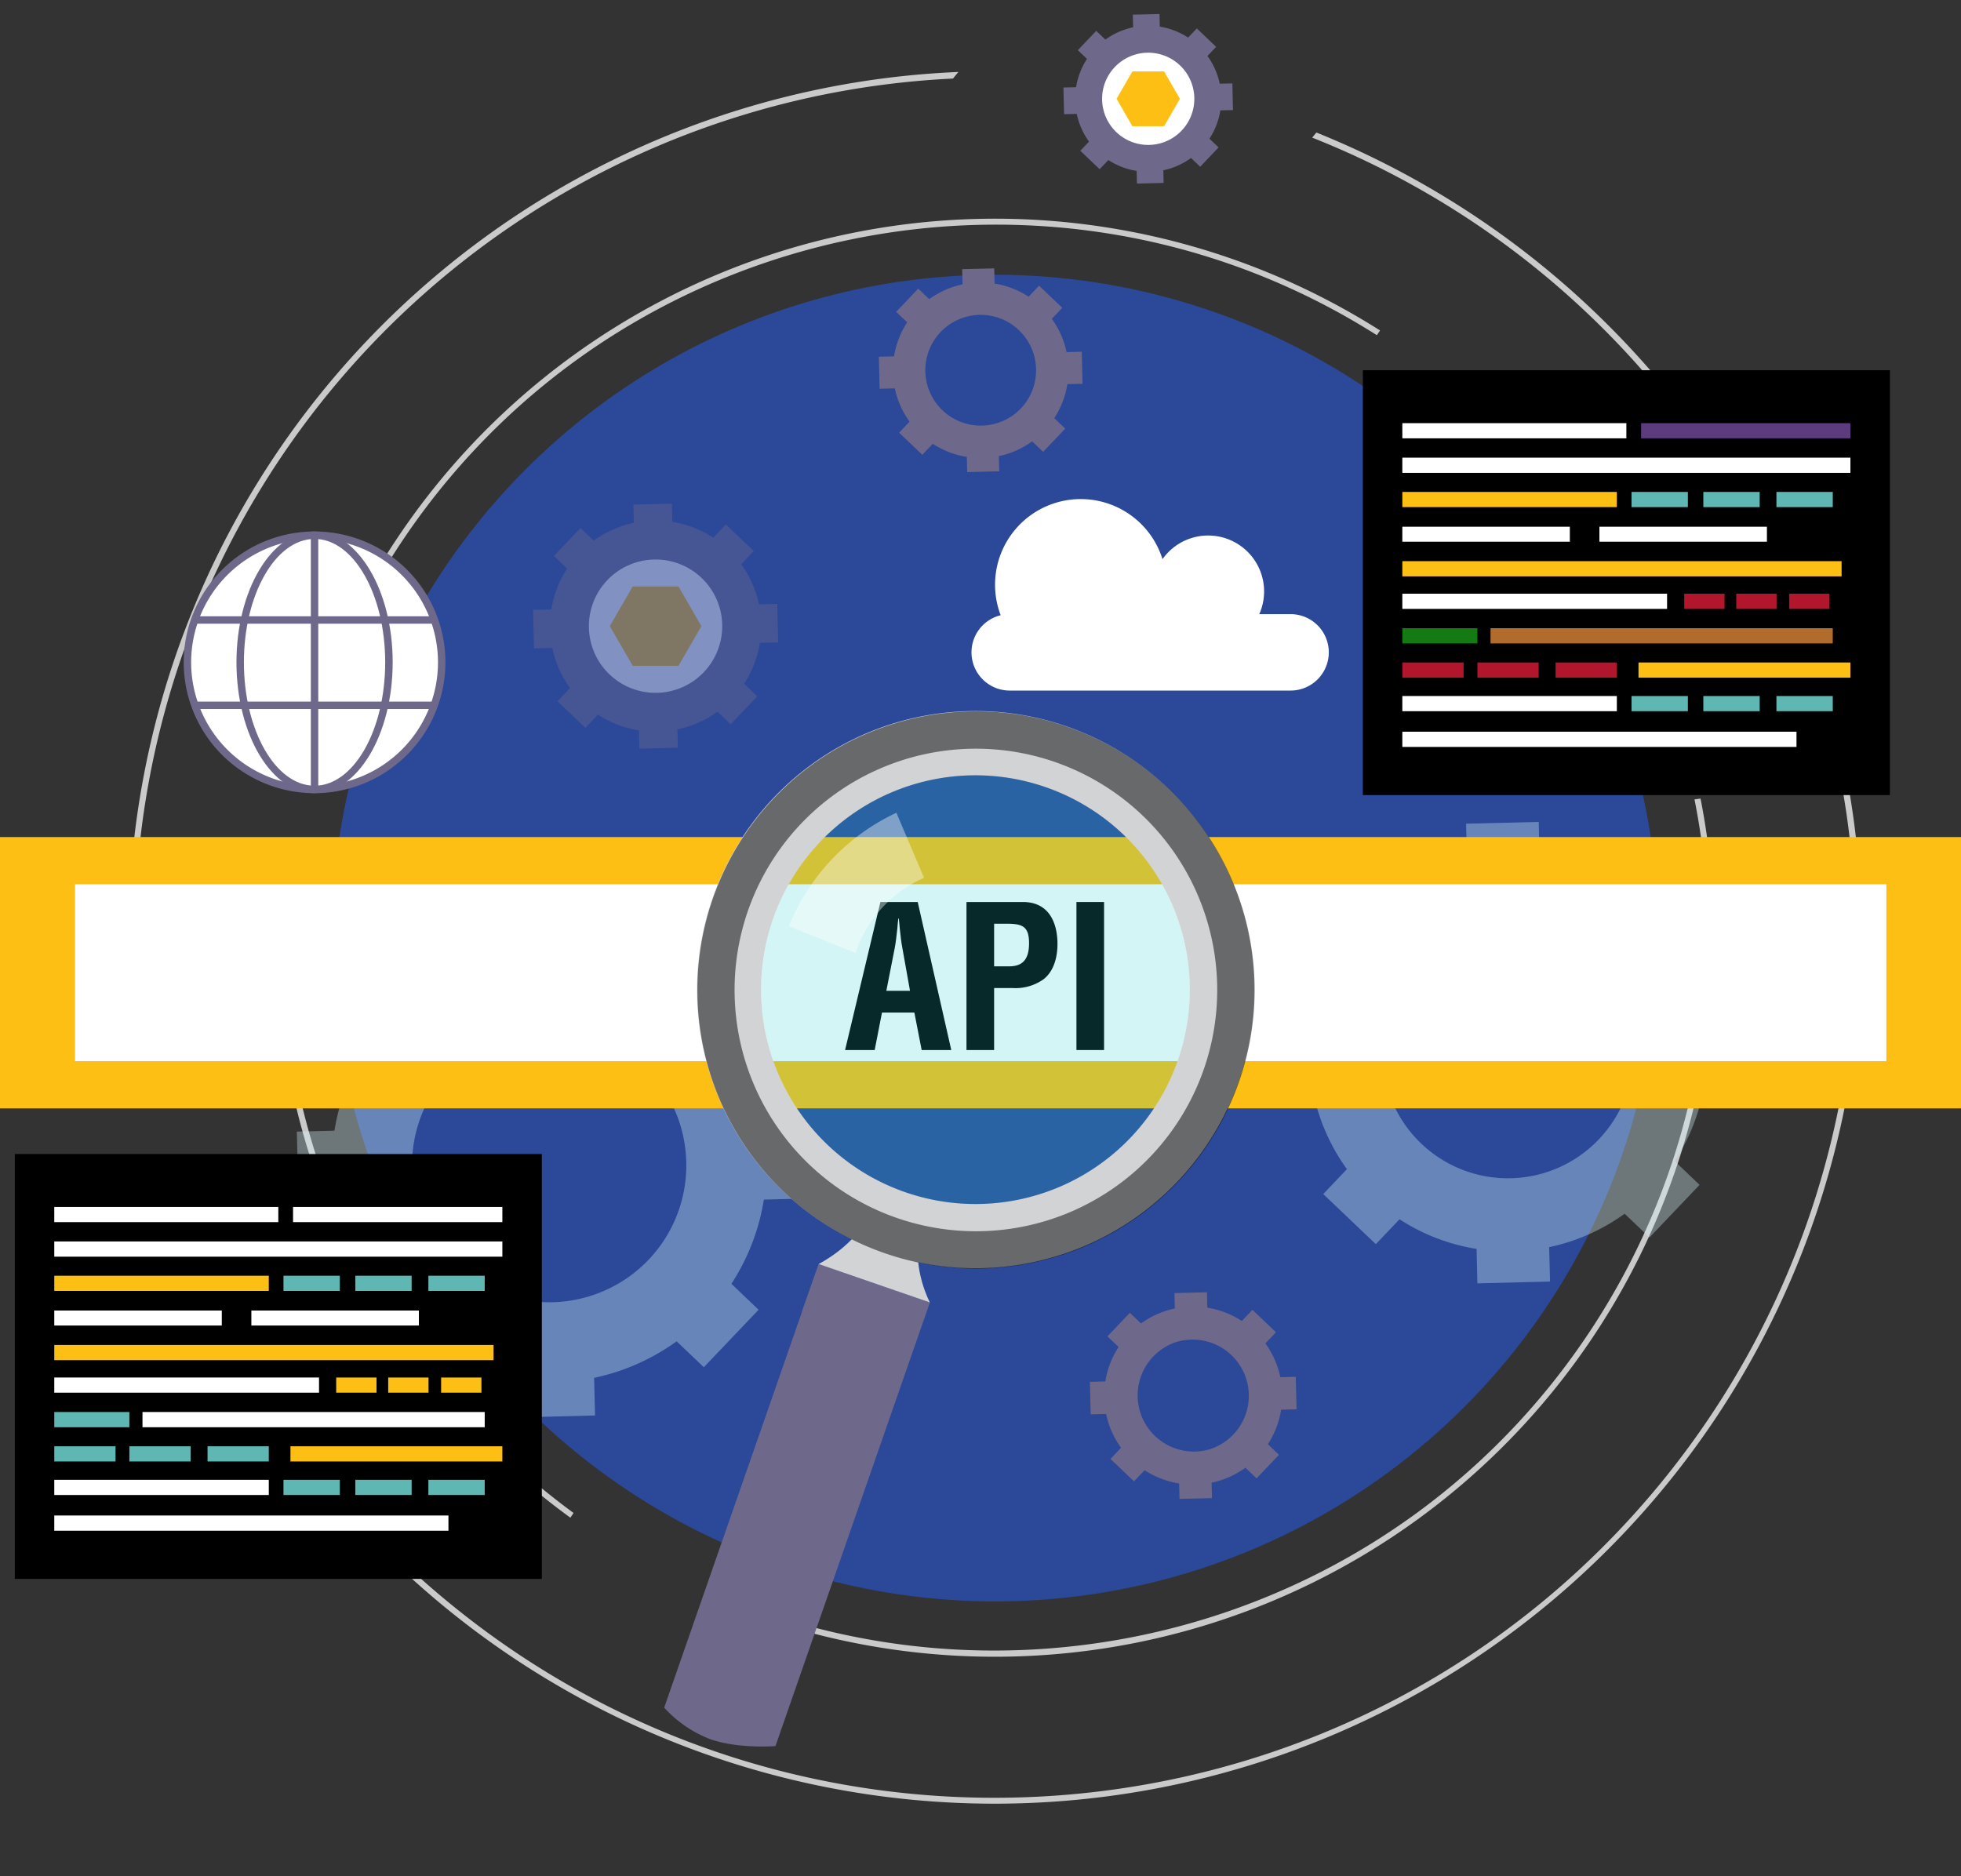 <svg xmlns="http://www.w3.org/2000/svg" xmlns:xlink="http://www.w3.org/1999/xlink" width="472.037" height="451.681" viewBox="0 0 472.037 451.681">
  <rect x="0" y="0" width="472.037" height="451.681" fill="#333333" stroke="none"/>
  <defs>
    <linearGradient id="linear-gradient" x1="-23.307" y1="7.133" x2="-24.498" y2="7.138" gradientUnits="objectBoundingBox">
      <stop offset="0" stop-color="#23cdcf"/>
      <stop offset="1" stop-color="#fff"/>
    </linearGradient>
  </defs>
  <g id="Group_4945" data-name="Group 4945" transform="translate(-1636.173 -834.618)">
    <circle id="Ellipse_12" data-name="Ellipse 12" cx="159.693" cy="159.693" r="159.693" transform="translate(1649.861 1060.458) rotate(-45)" fill="#2b4899"/>
    <g id="Group_4909" data-name="Group 4909" transform="translate(1667.078 851.943)">
      <g id="Group_4907" data-name="Group 4907">
        <path id="Path_67390" data-name="Path 67390" d="M1679.059,1095.732a206.866,206.866,0,0,1,194.623-237.651l1.3-1.587c-3.933.17-7.876.44-11.825.833a208.6,208.6,0,0,0-186.913,228.237c.393,3.949.907,7.866,1.513,11.758Z" transform="translate(-1675.197 -856.494)" fill="#cacaca"/>
        <path id="Path_67391" data-name="Path 67391" d="M2121.489,940.615l.961-1.176a210.8,210.8,0,0,0-86.437-64.537l-1.006,1.229a207.411,207.411,0,0,1,86.482,64.484Z" transform="translate(-1750.052 -860.324)" fill="#cacaca"/>
        <path id="Path_67392" data-name="Path 67392" d="M2092.707,1051.433a207.038,207.038,0,0,1-39.719,184.977c-72.376,88.377-203.159,101.4-291.537,29.017a206.357,206.357,0,0,1-42.514-47.477l-1.007,1.228a208.7,208.7,0,0,0,375.989-169.225Z" transform="translate(-1684.087 -896.742)" fill="#cacaca"/>
      </g>
      <g id="Group_4908" data-name="Group 4908" transform="translate(36.09 35.279)">
        <path id="Path_67393" data-name="Path 67393" d="M1735.584,1013.037a171.6,171.6,0,0,1,18.6-35.608c52.251-76.624,156.016-97.6,233.761-48.3l.774-1.134a173.064,173.064,0,0,0-235.668,48.659,174.34,174.34,0,0,0-19.073,36.6Z" transform="translate(-1723.517 -901.041)" fill="#cacaca"/>
        <path id="Path_67394" data-name="Path 67394" d="M1722.217,1136.91l-1.449.2a176.12,176.12,0,0,0,2.468,18.292,171.855,171.855,0,0,0,67.83,107.486l.773-1.134A171.506,171.506,0,0,1,1722.217,1136.91Z" transform="translate(-1720.768 -950.111)" fill="#cacaca"/>
        <path id="Path_67395" data-name="Path 67395" d="M2112.742,987.816q-3.246-4.4-6.777-8.6l-.844,1.238q3.1,3.722,5.964,7.593Z" transform="translate(-1800.729 -917.304)" fill="#cacaca"/>
        <path id="Path_67396" data-name="Path 67396" d="M2093.964,1077.377l-1.451.2a171.159,171.159,0,0,1-26.491,130.019c-44.168,64.771-125.145,89.765-196.1,66.171l-.845,1.24a173.138,173.138,0,0,0,225.145-196.315C2094.141,1078.254,2094.05,1077.816,2093.964,1077.377Z" transform="translate(-1751.623 -937.726)" fill="#cacaca"/>
      </g>
    </g>
    <g id="Group_4921" data-name="Group 4921" transform="translate(1707.626 955.854)">
      <g id="Group_4912" data-name="Group 4912" transform="translate(236.009 76.64)" opacity="0.2">
        <g id="Group_4911" data-name="Group 4911">
          <g id="Group_4910" data-name="Group 4910">
            <path id="Path_67397" data-name="Path 67397" d="M2126.782,1130.123a47.7,47.7,0,0,0-8.051-18.163l5.7-5.992-12.65-12.058-5.709,6a47.417,47.417,0,0,0-18.544-7.151l-.2-8.281-17.479.422.208,8.281a46.124,46.124,0,0,0-5.153,1.395,47.659,47.659,0,0,0-13.017,6.66l-6-5.711-12.048,12.653,6.01,5.711a47.583,47.583,0,0,0-7.168,18.541l-8.278.2.44,17.481,8.274-.205a47.676,47.676,0,0,0,8.046,18.163l-5.7,6,12.655,12.056,5.709-5.994a47.674,47.674,0,0,0,18.546,7.137l.2,8.294,17.476-.432-.209-8.284a50.343,50.343,0,0,0,5.149-1.388,48.166,48.166,0,0,0,13.021-6.657l5.988,5.706,12.047-12.653-5.98-5.713a47.748,47.748,0,0,0,7.149-18.547l8.275-.195-.422-17.48Zm-16.651,9.148a30.226,30.226,0,1,1-30.921-29.441A30.2,30.2,0,0,1,2110.132,1139.271Z" transform="translate(-2024.402 -1084.474)" fill="#a0dbed"/>
          </g>
        </g>
      </g>
      <g id="Group_4913" data-name="Group 4913" transform="translate(0 98.543)" opacity="0.2">
        <path id="Path_67398" data-name="Path 67398" d="M1847.859,1180.932l-.461-19.109-9.053.225a52.148,52.148,0,0,0-8.8-19.859l6.229-6.553-13.831-13.184-6.244,6.557a51.9,51.9,0,0,0-20.28-7.821l-.213-9.056-19.11.463.228,9.055a50.537,50.537,0,0,0-5.636,1.523,52.171,52.171,0,0,0-14.232,7.285l-6.567-6.247-13.17,13.836,6.572,6.244a51.986,51.986,0,0,0-7.838,20.276l-9.054.22.481,19.108,9.048-.226a52.107,52.107,0,0,0,8.8,19.865l-6.237,6.56,13.836,13.181,6.245-6.552a52.153,52.153,0,0,0,20.276,7.806l.222,9.069,19.107-.473-.227-9.06a54.817,54.817,0,0,0,5.629-1.513,52.744,52.744,0,0,0,14.24-7.284l6.546,6.239,13.173-13.834-6.541-6.249a52.135,52.135,0,0,0,7.818-20.278Zm-50.347,23.269a33.013,33.013,0,1,1,22.623-32.15A32.916,32.916,0,0,1,1797.512,1204.2Z" transform="translate(-1726.396 -1112.131)" fill="#a0dbed"/>
      </g>
      <g id="Group_4914" data-name="Group 4914" transform="translate(0 98.543)" opacity="0.2">
        <path id="Path_67399" data-name="Path 67399" d="M1847.859,1180.932l-.461-19.109-9.053.225a52.148,52.148,0,0,0-8.8-19.859l6.229-6.553-13.831-13.184-6.244,6.557a51.9,51.9,0,0,0-20.28-7.821l-.213-9.056-19.11.463.228,9.055a50.537,50.537,0,0,0-5.636,1.523,52.171,52.171,0,0,0-14.232,7.285l-6.567-6.247-13.17,13.836,6.572,6.244a51.986,51.986,0,0,0-7.838,20.276l-9.054.22.481,19.108,9.048-.226a52.107,52.107,0,0,0,8.8,19.865l-6.237,6.56,13.836,13.181,6.245-6.552a52.153,52.153,0,0,0,20.276,7.806l.222,9.069,19.107-.473-.227-9.06a54.817,54.817,0,0,0,5.629-1.513,52.744,52.744,0,0,0,14.24-7.284l6.546,6.239,13.173-13.834-6.541-6.249a52.135,52.135,0,0,0,7.818-20.278Zm-50.347,23.269a33.013,33.013,0,1,1,22.623-32.15A32.916,32.916,0,0,1,1797.512,1204.2Z" transform="translate(-1726.396 -1112.131)" fill="#fff"/>
      </g>
      <g id="Group_4917" data-name="Group 4917" transform="translate(236.009 76.64)" opacity="0.2">
        <g id="Group_4916" data-name="Group 4916">
          <g id="Group_4915" data-name="Group 4915">
            <path id="Path_67400" data-name="Path 67400" d="M2126.782,1130.123a47.7,47.7,0,0,0-8.051-18.163l5.7-5.992-12.65-12.058-5.709,6a47.417,47.417,0,0,0-18.544-7.151l-.2-8.281-17.479.422.208,8.281a46.124,46.124,0,0,0-5.153,1.395,47.659,47.659,0,0,0-13.017,6.66l-6-5.711-12.048,12.653,6.01,5.711a47.583,47.583,0,0,0-7.168,18.541l-8.278.2.44,17.481,8.274-.205a47.676,47.676,0,0,0,8.046,18.163l-5.7,6,12.655,12.056,5.709-5.994a47.674,47.674,0,0,0,18.546,7.137l.2,8.294,17.476-.432-.209-8.284a50.343,50.343,0,0,0,5.149-1.388,48.166,48.166,0,0,0,13.021-6.657l5.988,5.706,12.047-12.653-5.98-5.713a47.748,47.748,0,0,0,7.149-18.547l8.275-.195-.422-17.48Zm-16.651,9.148a30.226,30.226,0,1,1-30.921-29.441A30.2,30.2,0,0,1,2110.132,1139.271Z" transform="translate(-2024.402 -1084.474)" fill="#fff"/>
          </g>
        </g>
      </g>
      <g id="Group_4920" data-name="Group 4920" transform="translate(56.854)" opacity="0.4">
        <path id="Path_67401" data-name="Path 67401" d="M1850.592,1019.56a20.548,20.548,0,1,1-20.549-20.547A20.547,20.547,0,0,1,1850.592,1019.56Z" transform="translate(-1800.538 -990.054)" fill="#fff"/>
        <g id="Group_4919" data-name="Group 4919">
          <g id="Group_4918" data-name="Group 4918">
            <path id="Path_67402" data-name="Path 67402" d="M1852.571,1011.951a25.323,25.323,0,0,0-4.275-9.649l3.025-3.183-6.718-6.4-3.033,3.185a25.209,25.209,0,0,0-9.852-3.8l-.1-4.4-9.286.224.112,4.4a24.606,24.606,0,0,0-2.738.742,25.317,25.317,0,0,0-6.915,3.537l-3.188-3.033-6.4,6.722,3.191,3.033a25.258,25.258,0,0,0-3.808,9.849l-4.4.106.233,9.286,4.395-.11a25.374,25.374,0,0,0,4.278,9.649l-3.031,3.188,6.721,6.4,3.034-3.184a25.326,25.326,0,0,0,9.851,3.793l.106,4.4,9.283-.228-.11-4.4a26.436,26.436,0,0,0,2.736-.736,25.606,25.606,0,0,0,6.916-3.537l3.18,3.03,6.4-6.72-3.177-3.036a25.4,25.4,0,0,0,3.8-9.851l4.394-.1-.223-9.285Zm-8.846,4.857a16.051,16.051,0,1,1-16.423-15.638A16.038,16.038,0,0,1,1843.724,1016.808Z" transform="translate(-1798.185 -987.701)" fill="#6e698a"/>
            <path id="Path_67403" data-name="Path 67403" d="M1827.032,1031.992l-5.51-9.543,5.51-9.548h11.022l5.514,9.548-5.514,9.543Z" transform="translate(-1803.04 -992.943)" fill="#fdbf13"/>
          </g>
        </g>
      </g>
    </g>
    <g id="Group_4924" data-name="Group 4924" transform="translate(1636.173 1036.137)">
      <g id="Group_4923" data-name="Group 4923">
        <rect id="Rectangle_1832" data-name="Rectangle 1832" width="472.036" height="65.321" fill="#fdbf13"/>
        <g id="Group_4922" data-name="Group 4922" transform="translate(18.062 11.366)">
          <rect id="Rectangle_1833" data-name="Rectangle 1833" width="436.003" height="42.589" fill="#fff"/>
        </g>
      </g>
    </g>
    <g id="Group_4925" data-name="Group 4925" transform="translate(1847.715 899.232)">
      <path id="Path_67404" data-name="Path 67404" d="M1952.327,943.984l-.187-7.716-3.655.09a21.072,21.072,0,0,0-3.554-8.018l2.515-2.645-5.584-5.323-2.52,2.647a20.957,20.957,0,0,0-8.188-3.157l-.086-3.656-7.716.187.093,3.656a20.146,20.146,0,0,0-2.275.615,21.054,21.054,0,0,0-5.746,2.941l-2.651-2.522-5.318,5.586,2.653,2.521a21,21,0,0,0-3.164,8.186l-3.656.089.194,7.717,3.653-.091a21.056,21.056,0,0,0,3.553,8.019l-2.519,2.649,5.587,5.322,2.522-2.646a21.064,21.064,0,0,0,8.187,3.152l.09,3.661,7.714-.19-.093-3.658a22.387,22.387,0,0,0,2.274-.611,21.276,21.276,0,0,0,5.749-2.941l2.643,2.519,5.319-5.585-2.642-2.523a21.07,21.07,0,0,0,3.157-8.187ZM1932,953.378a13.33,13.33,0,1,1,9.134-12.981A13.269,13.269,0,0,1,1932,953.378Z" transform="translate(-1903.286 -916.205)" fill="#6e698a"/>
    </g>
    <g id="Group_4928" data-name="Group 4928" transform="translate(1892.158 837.994)">
      <path id="Path_67405" data-name="Path 67405" d="M1981.847,859.207a14.215,14.215,0,1,1-14.214-14.213A14.214,14.214,0,0,1,1981.847,859.207Z" transform="translate(-1947.221 -838.798)" fill="#fff"/>
      <g id="Group_4927" data-name="Group 4927">
        <g id="Group_4926" data-name="Group 4926">
          <path id="Path_67406" data-name="Path 67406" d="M1984.926,855.656a17.511,17.511,0,0,0-2.959-6.675l2.093-2.2-4.649-4.432-2.1,2.2a17.442,17.442,0,0,0-6.815-2.627l-.072-3.043-6.423.155.077,3.043a16.961,16.961,0,0,0-1.892.512,17.567,17.567,0,0,0-4.784,2.447l-2.207-2.1-4.426,4.651,2.208,2.1a17.458,17.458,0,0,0-2.634,6.813l-3.043.074.161,6.424,3.041-.076a17.541,17.541,0,0,0,2.958,6.675l-2.1,2.206,4.651,4.429,2.1-2.2a17.518,17.518,0,0,0,6.816,2.623l.073,3.048,6.422-.158-.077-3.046a18.247,18.247,0,0,0,1.892-.509,17.713,17.713,0,0,0,4.784-2.447l2.2,2.1,4.427-4.649-2.2-2.1a17.538,17.538,0,0,0,2.627-6.816l3.041-.072-.155-6.422Zm-6.121,3.36a11.1,11.1,0,1,1-11.361-10.818A11.092,11.092,0,0,1,1978.806,859.016Z" transform="translate(-1947.304 -838.881)" fill="#6e698a"/>
          <path id="Path_67407" data-name="Path 67407" d="M1963.729,865.707l-3.812-6.6,3.812-6.6h7.625l3.814,6.6-3.814,6.6Z" transform="translate(-1947.132 -838.695)" fill="#fdbf13"/>
        </g>
      </g>
    </g>
    <g id="Group_4934" data-name="Group 4934" transform="translate(1680.391 962.576)">
      <g id="Group_4929" data-name="Group 4929">
        <path id="Path_67408" data-name="Path 67408" d="M2029.6,1016.416A30.6,30.6,0,1,1,1999,985.809,30.606,30.606,0,0,1,2029.6,1016.416Z" transform="translate(-1967.498 -984.913)" fill="#fff"/>
        <path id="Path_67409" data-name="Path 67409" d="M1999,1047.911a31.5,31.5,0,1,1,31.5-31.5A31.532,31.532,0,0,1,1999,1047.911Zm0-61.208a29.709,29.709,0,1,0,29.71,29.713A29.745,29.745,0,0,0,1999,986.7Z" transform="translate(-1967.498 -984.913)" fill="#6e698a"/>
      </g>
      <g id="Group_4930" data-name="Group 4930" transform="translate(12.702)">
        <path id="Path_67410" data-name="Path 67410" d="M2016.9,1016.416c0,16.9-8.015,30.6-17.9,30.6s-17.9-13.7-17.9-30.6,8.017-30.607,17.9-30.607S2016.9,999.51,2016.9,1016.416Z" transform="translate(-1980.199 -984.913)" fill="#fff"/>
        <path id="Path_67411" data-name="Path 67411" d="M1999,1047.911c-10.364,0-18.8-14.128-18.8-31.5s8.432-31.5,18.8-31.5,18.8,14.133,18.8,31.5S2009.358,1047.911,1999,1047.911Zm0-61.208c-9.38,0-17.009,13.328-17.009,29.713s7.629,29.7,17.009,29.7S2016,1032.8,2016,1016.416,2008.373,986.7,1999,986.7Z" transform="translate(-1980.199 -984.913)" fill="#6e698a"/>
      </g>
      <g id="Group_4931" data-name="Group 4931" transform="translate(30.604 0.922)">
        <line id="Line_519" data-name="Line 519" y2="60.811" transform="translate(0.894)" fill="#6e698a"/>
        <rect id="Rectangle_1834" data-name="Rectangle 1834" width="1.787" height="60.811" fill="#6e698a"/>
      </g>
      <g id="Group_4932" data-name="Group 4932" transform="translate(2.639 40.951)">
        <line id="Line_520" data-name="Line 520" x1="57.723" transform="translate(0 0.891)" fill="#6e698a"/>
        <rect id="Rectangle_1835" data-name="Rectangle 1835" width="57.723" height="1.785" fill="#6e698a"/>
      </g>
      <g id="Group_4933" data-name="Group 4933" transform="translate(2.639 20.409)">
        <line id="Line_521" data-name="Line 521" x1="57.723" transform="translate(0 0.894)" fill="#6e698a"/>
        <rect id="Rectangle_1836" data-name="Rectangle 1836" width="57.723" height="1.787" fill="#6e698a"/>
      </g>
    </g>
    <g id="Group_4935" data-name="Group 4935" transform="translate(1898.523 1145.734)">
      <path id="Path_67412" data-name="Path 67412" d="M2017.186,1255.637l-.189-7.826-3.707.091a21.328,21.328,0,0,0-3.606-8.132l2.549-2.686-5.662-5.4-2.557,2.686a21.274,21.274,0,0,0-8.307-3.2l-.087-3.707-7.825.188.092,3.708a20.835,20.835,0,0,0-2.309.623,21.359,21.359,0,0,0-5.826,2.984l-2.689-2.557-5.4,5.665,2.693,2.559a21.286,21.286,0,0,0-3.21,8.3l-3.709.089.2,7.829,3.707-.091a21.3,21.3,0,0,0,3.6,8.133l-2.556,2.686,5.667,5.4,2.559-2.684a21.355,21.355,0,0,0,8.305,3.2l.091,3.714,7.825-.192-.094-3.711a21.742,21.742,0,0,0,2.306-.622,21.511,21.511,0,0,0,5.834-2.981l2.678,2.554,5.395-5.666-2.678-2.558a21.343,21.343,0,0,0,3.2-8.307Zm-20.62,9.532a13.525,13.525,0,0,1-8.5-25.678,13.525,13.525,0,0,1,8.5,25.678Z" transform="translate(-1967.44 -1227.462)" fill="#6e698a"/>
    </g>
    <g id="Group_4937" data-name="Group 4937" transform="translate(1964.229 923.752)">
      <g id="Group_4936" data-name="Group 4936">
        <rect id="Rectangle_1837" data-name="Rectangle 1837" width="126.862" height="102.279"/>
        <rect id="Rectangle_1838" data-name="Rectangle 1838" width="53.929" height="3.652" transform="translate(9.502 12.741)" fill="#fff"/>
        <rect id="Rectangle_1839" data-name="Rectangle 1839" width="50.383" height="3.652" transform="translate(66.977 12.741)" fill="#5c3b7f"/>
        <rect id="Rectangle_1840" data-name="Rectangle 1840" width="107.859" height="3.665" transform="translate(9.502 21.046)" fill="#fff"/>
        <rect id="Rectangle_1841" data-name="Rectangle 1841" width="51.636" height="3.656" transform="translate(9.502 29.297)" fill="#fdbf13"/>
        <rect id="Rectangle_1842" data-name="Rectangle 1842" width="13.563" height="3.656" transform="translate(64.672 29.297)" fill="#5fb7b3"/>
        <rect id="Rectangle_1843" data-name="Rectangle 1843" width="13.563" height="3.656" transform="translate(81.96 29.297)" fill="#5fb7b3"/>
        <rect id="Rectangle_1844" data-name="Rectangle 1844" width="13.563" height="3.656" transform="translate(99.552 29.297)" fill="#5fb7b3"/>
        <rect id="Rectangle_1845" data-name="Rectangle 1845" width="51.636" height="3.656" transform="translate(9.502 78.432)" fill="#fff"/>
        <rect id="Rectangle_1846" data-name="Rectangle 1846" width="13.563" height="3.656" transform="translate(64.672 78.432)" fill="#5fb7b3"/>
        <rect id="Rectangle_1847" data-name="Rectangle 1847" width="13.563" height="3.656" transform="translate(81.96 78.432)" fill="#5fb7b3"/>
        <rect id="Rectangle_1848" data-name="Rectangle 1848" width="13.563" height="3.656" transform="translate(99.552 78.432)" fill="#5fb7b3"/>
        <rect id="Rectangle_1849" data-name="Rectangle 1849" width="40.323" height="3.61" transform="translate(9.502 37.676)" fill="#fff"/>
        <rect id="Rectangle_1850" data-name="Rectangle 1850" width="40.323" height="3.61" transform="translate(56.942 37.676)" fill="#fff"/>
        <rect id="Rectangle_1851" data-name="Rectangle 1851" width="105.736" height="3.665" transform="translate(9.502 45.962)" fill="#fdbf13"/>
        <rect id="Rectangle_1852" data-name="Rectangle 1852" width="63.728" height="3.652" transform="translate(9.502 53.802)" fill="#fff"/>
        <rect id="Rectangle_1853" data-name="Rectangle 1853" width="9.707" height="3.652" transform="translate(77.361 53.802)" fill="#b2162d"/>
        <rect id="Rectangle_1854" data-name="Rectangle 1854" width="9.707" height="3.652" transform="translate(89.879 53.802)" fill="#b2162d"/>
        <rect id="Rectangle_1855" data-name="Rectangle 1855" width="9.707" height="3.652" transform="translate(102.617 53.802)" fill="#b2162d"/>
        <rect id="Rectangle_1856" data-name="Rectangle 1856" width="18.073" height="3.665" transform="translate(9.502 62.107)" fill="#147a14"/>
        <rect id="Rectangle_1857" data-name="Rectangle 1857" width="82.381" height="3.665" transform="translate(30.733 62.107)" fill="#b26b2b"/>
        <rect id="Rectangle_1858" data-name="Rectangle 1858" width="14.745" height="3.656" transform="translate(9.502 70.358)" fill="#b2162d"/>
        <rect id="Rectangle_1859" data-name="Rectangle 1859" width="14.745" height="3.656" transform="translate(27.575 70.358)" fill="#b2162d"/>
        <rect id="Rectangle_1860" data-name="Rectangle 1860" width="14.745" height="3.656" transform="translate(46.393 70.358)" fill="#b2162d"/>
        <rect id="Rectangle_1861" data-name="Rectangle 1861" width="51.009" height="3.656" transform="translate(66.351 70.358)" fill="#fdbf13"/>
        <rect id="Rectangle_1862" data-name="Rectangle 1862" width="94.88" height="3.665" transform="translate(9.502 87.023)" fill="#fff"/>
      </g>
    </g>
    <g id="Group_4939" data-name="Group 4939" transform="translate(1639.737 1112.451)">
      <g id="Group_4938" data-name="Group 4938" transform="translate(0 0)">
        <rect id="Rectangle_1863" data-name="Rectangle 1863" width="126.862" height="102.279"/>
        <rect id="Rectangle_1864" data-name="Rectangle 1864" width="53.929" height="3.652" transform="translate(9.502 12.741)" fill="#fff"/>
        <rect id="Rectangle_1865" data-name="Rectangle 1865" width="50.383" height="3.652" transform="translate(66.977 12.741)" fill="#fff"/>
        <rect id="Rectangle_1866" data-name="Rectangle 1866" width="107.859" height="3.665" transform="translate(9.502 21.046)" fill="#fff"/>
        <rect id="Rectangle_1867" data-name="Rectangle 1867" width="51.636" height="3.656" transform="translate(9.502 29.297)" fill="#fdbf13"/>
        <rect id="Rectangle_1868" data-name="Rectangle 1868" width="13.563" height="3.656" transform="translate(64.672 29.297)" fill="#5fb7b3"/>
        <rect id="Rectangle_1869" data-name="Rectangle 1869" width="13.563" height="3.656" transform="translate(81.96 29.297)" fill="#5fb7b3"/>
        <rect id="Rectangle_1870" data-name="Rectangle 1870" width="13.563" height="3.656" transform="translate(99.552 29.297)" fill="#5fb7b3"/>
        <rect id="Rectangle_1871" data-name="Rectangle 1871" width="51.636" height="3.656" transform="translate(9.502 78.432)" fill="#fff"/>
        <rect id="Rectangle_1872" data-name="Rectangle 1872" width="13.563" height="3.656" transform="translate(64.672 78.432)" fill="#5fb7b3"/>
        <rect id="Rectangle_1873" data-name="Rectangle 1873" width="13.563" height="3.656" transform="translate(81.96 78.432)" fill="#5fb7b3"/>
        <rect id="Rectangle_1874" data-name="Rectangle 1874" width="13.563" height="3.656" transform="translate(99.552 78.432)" fill="#5fb7b3"/>
        <rect id="Rectangle_1875" data-name="Rectangle 1875" width="40.323" height="3.61" transform="translate(9.502 37.676)" fill="#fff"/>
        <rect id="Rectangle_1876" data-name="Rectangle 1876" width="40.323" height="3.61" transform="translate(56.942 37.676)" fill="#fff"/>
        <rect id="Rectangle_1877" data-name="Rectangle 1877" width="105.736" height="3.665" transform="translate(9.502 45.962)" fill="#fdbf13"/>
        <rect id="Rectangle_1878" data-name="Rectangle 1878" width="63.728" height="3.652" transform="translate(9.502 53.802)" fill="#fff"/>
        <rect id="Rectangle_1879" data-name="Rectangle 1879" width="9.707" height="3.652" transform="translate(77.361 53.802)" fill="#fdbf13"/>
        <rect id="Rectangle_1880" data-name="Rectangle 1880" width="9.707" height="3.652" transform="translate(89.88 53.802)" fill="#fdbf13"/>
        <rect id="Rectangle_1881" data-name="Rectangle 1881" width="9.707" height="3.652" transform="translate(102.618 53.802)" fill="#fdbf13"/>
        <rect id="Rectangle_1882" data-name="Rectangle 1882" width="18.073" height="3.665" transform="translate(9.502 62.107)" fill="#5fb7b3"/>
        <rect id="Rectangle_1883" data-name="Rectangle 1883" width="82.381" height="3.665" transform="translate(30.733 62.107)" fill="#fff"/>
        <rect id="Rectangle_1884" data-name="Rectangle 1884" width="14.745" height="3.656" transform="translate(9.502 70.358)" fill="#5fb7b3"/>
        <rect id="Rectangle_1885" data-name="Rectangle 1885" width="14.745" height="3.656" transform="translate(27.575 70.358)" fill="#5fb7b3"/>
        <rect id="Rectangle_1886" data-name="Rectangle 1886" width="14.745" height="3.656" transform="translate(46.393 70.358)" fill="#5fb7b3"/>
        <rect id="Rectangle_1887" data-name="Rectangle 1887" width="51.009" height="3.656" transform="translate(66.351 70.358)" fill="#fdbf13"/>
        <rect id="Rectangle_1888" data-name="Rectangle 1888" width="94.88" height="3.665" transform="translate(9.502 87.023)" fill="#fff"/>
      </g>
    </g>
    <path id="Path_67413" data-name="Path 67413" d="M1778.763,946.82a20.623,20.623,0,1,1,38.954-13.5,13.464,13.464,0,0,1,23.3,13.236h7.53a9.2,9.2,0,1,1,0,18.4h-67.588a9.2,9.2,0,0,1-2.194-18.139Z" transform="translate(98.283 35.915)" fill="#fff"/>
    <g id="Group_4941" data-name="Group 4941" transform="translate(1839.593 1051.776)">
      <g id="Group_4940" data-name="Group 4940" transform="translate(0 0)">
        <path id="Path_67415" data-name="Path 67415" d="M1893.03,1144.458l8.506-35.637h8.98l8.078,35.637h-7.127l-1.759-9.027h-7.792l-1.758,9.027Zm9.93-14.254h5.7l-1.806-10.12c-.333-1.664-.474-3.28-.665-4.942-.047-.808-.142-1.615-.237-2.376h-.1c-.095.76-.19,1.568-.237,2.376-.191,1.662-.333,3.278-.665,4.942Z" transform="translate(-1893.03 -1108.822)"/>
        <path id="Path_67416" data-name="Path 67416" d="M1929.931,1144.458v-35.637h13.589c6.367,0,8.315,5.132,8.315,10.121,0,3.04-.808,6.462-3.325,8.457a11.641,11.641,0,0,1-7.46,2.138h-4.467v14.92Zm6.652-20.147h3.564c2.9,0,4.846-1.235,4.846-5.56,0-4.086-1.615-4.7-5.369-4.7h-3.041Z" transform="translate(-1900.707 -1108.822)"/>
        <path id="Path_67417" data-name="Path 67417" d="M1963.351,1144.458v-35.637H1970v35.637Z" transform="translate(-1907.66 -1108.822)"/>
      </g>
    </g>
    <g id="Group_4944" data-name="Group 4944" transform="translate(1796.051 1005.776)">
      <g id="Group_4943" data-name="Group 4943">
        <path id="Path_67418" data-name="Path 67418" d="M1871.212,1230.4l-.038-.032,4.047-11.5,26.79,9.252-7.507,21.537,0,.012-29.67,85.255s-8.8.717-15.606-1.629a29.115,29.115,0,0,1-11.18-7.626Z" transform="translate(-1838.05 -1085.714)" fill="#6e698a"/>
        <g id="Group_4942" data-name="Group 4942" transform="translate(7.873)">
          <path id="Path_67419" data-name="Path 67419" d="M1911.773,1223.97s-4.184-7.826-2.549-15.9-9.474-12.921-12.178-5.5-12.055,12.149-12.055,12.149Z" transform="translate(-1855.689 -1081.562)" fill="#d1d3d4"/>
          <path id="Path_67420" data-name="Path 67420" d="M1872.284,1143.645a51.622,51.622,0,1,0,25.076-68.551A51.616,51.616,0,0,0,1872.284,1143.645Z" transform="translate(-1852.045 -1054.804)" opacity="0.2" fill="url(#linear-gradient)"/>
          <path id="Path_67421" data-name="Path 67421" d="M1892.023,1115.475l-16.065-6.484a51.409,51.409,0,0,1,25.872-27.3l6.656,15.659A30.061,30.061,0,0,0,1892.023,1115.475Z" transform="translate(-1853.809 -1057.177)" fill="#fff" opacity="0.4"/>
          <path id="Path_67422" data-name="Path 67422" d="M1854.225,1146.091a67.071,67.071,0,0,0,87.02,33.482c.7-.288,1.368-.6,2.064-.909a67.069,67.069,0,0,0-54.455-122.567c-.69.287-1.379.592-2.066.918A67.153,67.153,0,0,0,1854.225,1146.091Zm39.093-75.068c.475-.227.983-.444,1.486-.659a51.611,51.611,0,0,1,41.98,94.285c-.493.225-1,.457-1.5.667a51.611,51.611,0,0,1-41.961-94.294Z" transform="translate(-1847.991 -1050.738)" fill="#d1d3d4"/>
          <path id="Path_67423" data-name="Path 67423" d="M1854.348,1146.2a67.1,67.1,0,0,0,87.035,33.48c.686-.3,1.366-.6,2.047-.908a67.071,67.071,0,0,0-54.455-122.572q-1.033.437-2.052.9A67.173,67.173,0,0,0,1854.348,1146.2Zm36.363-80.944c.544-.25,1.113-.5,1.681-.748a58.084,58.084,0,0,1,47.241,106.113c-.545.265-1.114.52-1.691.758a58.087,58.087,0,0,1-47.232-106.123Z" transform="translate(-1848.016 -1050.761)" opacity="0.5"/>
        </g>
      </g>
    </g>
  </g>
</svg>

